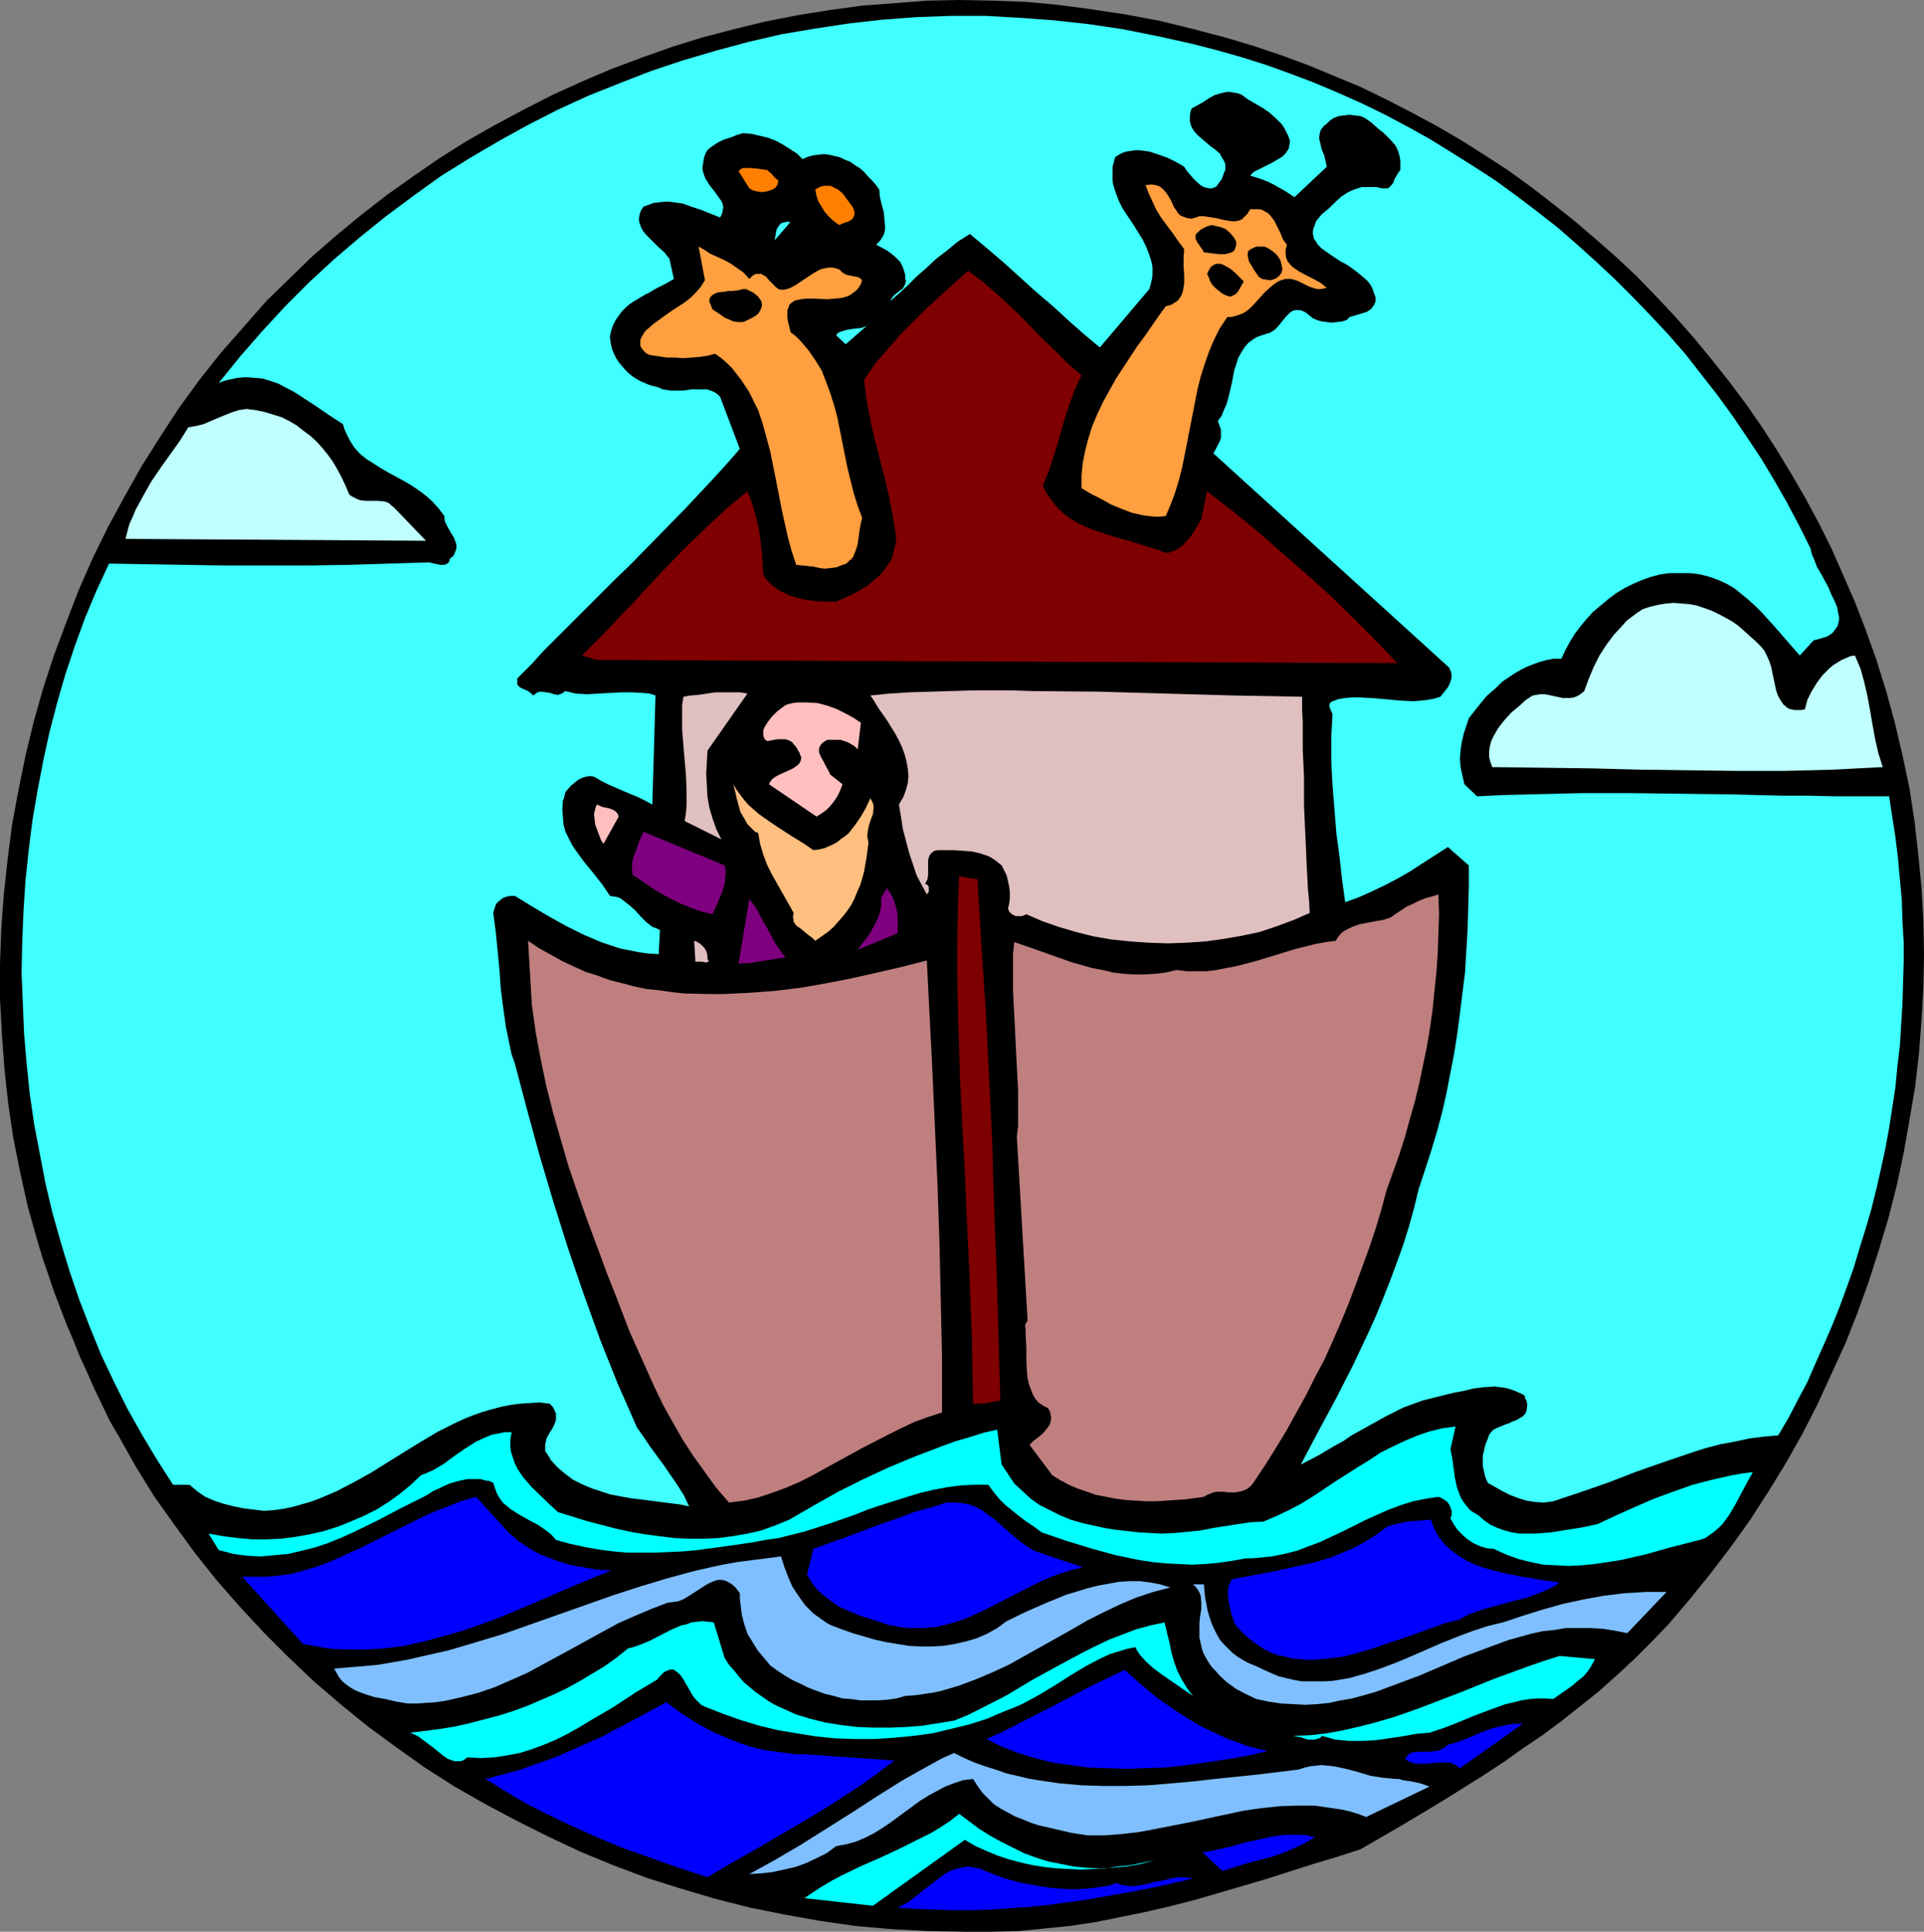 <?xml version="1.0" encoding="UTF-8" standalone="no"?>
<svg
   version="1.0"
   width="129.766mm"
   height="130.268mm"
   id="svg42"
   sodipodi:docname="Noah's Ark 17.wmf"
   xmlns:inkscape="http://www.inkscape.org/namespaces/inkscape"
   xmlns:sodipodi="http://sodipodi.sourceforge.net/DTD/sodipodi-0.dtd"
   xmlns="http://www.w3.org/2000/svg"
   xmlns:svg="http://www.w3.org/2000/svg">
  <rect width="100%" height="100%" fill="#808080" stroke="none"/>
  <sodipodi:namedview
     id="namedview42"
     pagecolor="#ffffff"
     bordercolor="#000000"
     borderopacity="0.25"
     inkscape:showpageshadow="2"
     inkscape:pageopacity="0.0"
     inkscape:pagecheckerboard="0"
     inkscape:deskcolor="#d1d1d1"
     inkscape:document-units="mm" />
  <defs
     id="defs1">
    <pattern
       id="WMFhbasepattern"
       patternUnits="userSpaceOnUse"
       width="6"
       height="6"
       x="0"
       y="0" />
  </defs>
  <path
     style="fill:#000000;fill-opacity:1;fill-rule:evenodd;stroke:none"
     d="m 475.265,159.647 2.909,8.079 2.586,8.241 2.262,8.241 1.939,8.241 1.778,8.402 1.293,8.402 0.97,8.564 0.808,8.402 0.485,8.402 0.162,8.564 -0.162,8.402 -0.485,8.564 -0.646,8.402 -0.97,8.402 -1.454,8.564 -1.454,8.241 -1.778,8.402 -2.101,8.241 -2.424,8.079 -2.586,8.079 -2.909,8.079 -3.07,7.756 -3.555,7.756 -3.555,7.756 -3.878,7.595 -4.202,7.433 -4.363,7.11 -4.686,7.271 -4.848,6.787 -5.171,6.787 -5.333,6.625 -5.494,6.463 -4.202,4.363 -4.363,4.363 -4.525,4.201 -4.525,4.04 -4.848,3.878 -4.686,3.716 -5.01,3.716 -5.01,3.393 -5.01,3.555 -5.171,3.393 -10.342,6.463 -10.504,6.302 -10.342,5.979 -5.979,1.939 -5.979,1.777 -12.12,3.878 -12.12,3.555 -6.141,1.777 -6.302,1.616 -6.302,1.454 -6.302,1.293 -6.464,1.293 -6.464,0.97 -6.464,0.646 -6.626,0.646 -6.787,0.162 h -6.787 l -9.211,-0.162 -9.373,-0.485 -9.211,-0.808 -9.05,-1.293 -9.05,-1.616 -8.888,-1.777 -8.888,-2.262 -8.726,-2.585 -8.726,-2.747 -8.565,-3.232 -8.242,-3.393 -8.242,-3.878 -8.08,-4.04 -7.918,-4.201 -7.918,-4.524 -7.595,-4.848 -7.272,-5.171 -7.272,-5.332 -6.949,-5.656 -6.787,-5.817 -6.464,-6.14 -6.302,-6.302 -6.141,-6.625 -5.818,-6.625 -5.656,-7.11 -5.171,-7.11 -5.171,-7.271 -4.686,-7.595 -4.363,-7.756 -2.262,-3.878 -3.878,-8.079 -1.778,-4.04 -1.939,-4.201 -1.616,-4.04 -1.778,-4.201 -1.616,-4.201 -1.616,-4.201 -1.454,-4.363 -1.454,-4.201 L 9.534,316.224 7.11,307.66 5.171,298.935 3.394,290.047 2.101,281.322 1.131,272.434 0.485,263.547 0,254.66 v -8.887 l 0.323,-8.887 0.646,-8.887 0.97,-8.887 1.131,-8.887 1.616,-8.726 1.778,-8.726 2.101,-8.726 2.424,-8.564 2.747,-8.402 3.07,-8.241 3.232,-8.402 3.555,-8.079 3.878,-7.918 4.202,-7.756 4.363,-7.756 4.686,-7.433 4.848,-7.433 5.171,-7.11 5.494,-6.948 5.818,-6.625 5.818,-6.625 5.818,-5.656 5.979,-5.817 6.141,-5.332 6.464,-5.332 6.464,-5.009 6.626,-4.686 6.787,-4.686 6.949,-4.363 7.11,-4.04 7.272,-3.878 7.272,-3.716 7.434,-3.393 7.595,-3.232 7.757,-2.909 7.757,-2.747 7.757,-2.424 8.08,-2.101 7.918,-1.939 8.242,-1.616 8.08,-1.293 8.242,-1.131 8.403,-0.646 8.403,-0.646 L 244.662,0 l 8.565,0.162 8.403,0.323 8.565,0.808 8.403,1.131 8.565,1.293 8.565,1.616 8.565,2.101 8.565,2.262 6.949,2.101 6.787,2.262 6.949,2.585 6.626,2.747 6.626,2.747 6.626,3.232 6.302,3.232 6.302,3.393 6.141,3.555 6.141,3.878 5.979,3.878 5.818,4.201 5.656,4.363 5.494,4.363 5.494,4.686 5.333,4.686 5.171,4.848 5.01,5.171 4.848,5.171 4.686,5.332 4.525,5.494 4.363,5.494 4.363,5.817 4.04,5.817 3.878,5.979 3.717,6.14 3.555,6.14 3.394,6.302 3.232,6.463 2.909,6.625 2.909,6.625 z"
     id="path1" />
  <path
     style="fill:#3fffff;fill-opacity:1;fill-rule:evenodd;stroke:none"
     d="m 461.529,139.772 0.323,1.454 0.646,1.454 0.646,1.777 0.97,1.616 1.939,3.555 0.808,1.939 0.808,1.616 0.646,1.616 0.323,1.777 0.162,0.646 v 0.808 l -0.162,0.646 -0.162,0.808 -0.323,0.485 -0.485,0.646 -0.485,0.646 -0.646,0.485 -0.808,0.485 -0.97,0.323 -1.131,0.323 -1.293,0.323 -3.555,3.878 -3.232,-3.716 -3.232,-3.716 -3.232,-3.555 -1.616,-1.616 -1.778,-1.616 -1.778,-1.454 -1.778,-1.454 -1.939,-1.131 -2.101,-0.97 -2.262,-0.808 -2.424,-0.646 -2.586,-0.323 h -2.747 -2.424 l -2.424,0.323 -2.424,0.646 -2.262,0.808 -2.262,0.97 -2.262,1.131 -2.101,1.293 -1.939,1.454 -1.939,1.616 -1.939,1.616 -1.616,1.777 -1.616,1.939 -1.454,1.939 -1.293,2.101 -1.131,2.101 -0.97,2.101 h -1.939 l -1.778,0.323 -1.778,0.485 -1.778,0.646 -1.616,0.646 -1.616,0.808 -1.616,0.97 -1.454,0.97 -1.454,0.97 -1.293,1.293 -2.747,2.424 -2.262,2.747 -2.262,2.909 -0.646,1.939 -0.646,1.939 -0.485,2.101 -0.323,2.101 -0.162,2.262 0.162,2.101 0.485,2.262 0.485,2.101 3.232,3.07 6.787,-0.323 6.626,-0.162 6.626,-0.162 6.464,-0.162 h 12.766 l 12.766,0.162 12.766,0.162 12.928,0.323 h 6.626 l 6.787,0.162 h 6.787 7.11 l 0.808,5.332 0.808,5.171 0.646,5.332 0.485,5.332 0.485,5.171 0.162,5.494 0.323,5.171 v 5.332 l -0.323,10.665 -0.323,5.171 -0.323,5.332 -0.646,5.332 -0.485,5.171 -0.808,5.332 -0.808,5.171 -0.97,5.332 -1.131,5.171 -1.131,5.009 -1.293,5.171 -1.454,5.009 -1.616,5.171 -1.454,4.848 -1.778,5.009 -1.778,4.848 -1.939,4.848 -2.101,4.848 -2.101,4.686 -2.101,4.848 -2.424,4.524 -2.424,4.686 -2.586,4.363 -3.717,0.323 -3.717,0.485 -3.717,0.808 -3.555,0.646 -3.717,0.97 -3.555,1.131 -7.11,2.424 -6.949,2.424 -7.11,2.747 -6.949,2.424 -7.272,2.424 -1.131,0.162 -1.293,0.162 -2.262,-0.162 -2.101,-0.323 -2.101,-0.646 -2.101,-0.808 -1.939,-0.97 -3.717,-2.101 -0.646,-1.454 -0.323,-1.454 -0.323,-1.454 v -1.293 -1.293 l 0.323,-1.293 0.323,-1.454 0.646,-1.616 0.323,-0.97 0.485,-0.646 0.646,-0.646 0.97,-0.485 1.939,-0.808 0.97,-0.323 0.97,-0.485 0.97,-0.323 0.808,-0.485 0.808,-0.485 0.646,-0.646 0.323,-0.808 0.162,-1.131 v -0.646 l -0.162,-0.646 -0.323,-0.646 -0.162,-0.808 -1.293,-0.646 -1.131,-0.485 -1.293,-0.485 -1.293,-0.323 -1.293,-0.162 -1.293,-0.162 -2.747,0.162 -2.586,0.323 -2.747,0.646 -2.586,0.485 -2.586,0.646 -2.586,0.646 -2.586,0.646 -4.848,1.777 -2.262,1.131 -2.262,1.131 -4.363,2.424 -4.363,2.424 -2.101,1.454 -2.101,1.131 -4.363,2.585 -4.363,2.262 4.525,-8.564 4.525,-8.402 4.363,-8.564 4.04,-8.564 1.939,-4.363 1.778,-4.363 1.778,-4.524 1.616,-4.363 1.616,-4.524 1.454,-4.686 1.293,-4.686 1.131,-4.686 1.616,-4.848 1.616,-5.009 1.454,-4.848 1.293,-4.848 1.131,-5.009 0.97,-5.009 0.97,-5.009 0.808,-5.171 0.646,-5.009 0.646,-5.171 0.646,-5.171 0.323,-5.332 0.323,-5.332 0.162,-5.494 0.162,-5.494 v -5.656 l -5.333,-4.686 -6.302,4.04 -3.232,2.101 -3.07,1.777 -3.394,1.777 -3.394,1.616 -3.232,1.454 -3.555,1.293 -0.808,-5.817 -0.646,-5.817 -0.808,-5.979 -0.485,-6.14 -0.485,-5.979 -0.323,-6.14 v -6.14 l 0.323,-5.979 -0.323,-0.646 -0.323,-0.808 -0.162,-0.485 v -0.323 l 0.162,-0.485 0.323,-0.323 1.616,-0.646 1.778,-0.323 1.778,-0.162 h 1.778 l 3.555,0.162 3.555,0.323 3.555,0.323 3.394,0.162 1.778,-0.162 1.616,-0.162 1.778,-0.323 1.616,-0.485 1.293,-1.616 0.646,-0.808 0.485,-0.97 0.323,-0.97 0.162,-0.97 -0.162,-0.97 -0.485,-1.131 -60.115,-54.616 0.646,-1.131 0.485,-0.97 0.485,-0.97 0.323,-0.808 v -0.97 -1.131 l -0.323,-0.97 -0.485,-1.293 0.97,-1.293 0.646,-1.616 0.646,-1.454 0.485,-1.777 0.808,-3.393 0.646,-3.393 0.485,-1.454 0.485,-1.616 0.808,-1.454 0.808,-1.293 0.97,-1.131 1.293,-0.97 0.808,-0.485 0.808,-0.323 0.97,-0.323 0.97,-0.323 0.646,-0.162 0.808,-0.485 0.646,-0.485 0.485,-0.485 2.262,-2.747 0.485,-0.485 0.646,-0.646 0.646,-0.323 0.646,-0.162 h 0.808 l 0.808,0.162 0.97,0.485 0.97,0.808 0.808,0.646 1.131,0.485 1.131,0.323 1.293,0.162 1.131,0.162 1.454,-0.162 1.293,-0.162 1.131,-0.323 0.485,-0.485 0.323,-0.323 1.131,-0.323 2.101,-0.646 1.131,-0.323 0.97,-0.646 0.323,-0.323 0.323,-0.485 0.323,-0.485 0.323,-0.808 v -0.97 l -0.323,-0.808 -0.323,-0.97 -0.323,-0.808 -0.485,-0.808 -0.646,-0.808 -1.454,-1.293 -1.616,-1.293 -1.778,-1.293 -0.808,-0.485 -0.97,-0.485 -1.778,-1.131 -1.616,-1.131 -1.616,-1.131 -1.131,-1.131 -0.323,-0.646 -0.485,-0.646 -0.162,-0.646 -0.162,-0.646 v -0.808 l 0.162,-0.646 0.323,-0.808 0.323,-0.97 0.646,-0.808 0.808,-0.97 1.939,-1.616 0.808,-0.808 0.646,-0.646 1.616,-1.454 1.454,-0.97 0.97,-0.485 0.808,-0.323 0.97,-0.323 0.97,-0.323 h 1.131 1.131 1.454 l 1.454,0.323 h 0.485 0.485 0.485 l 0.323,-0.162 0.646,-0.646 0.485,-0.646 0.323,-0.97 0.485,-0.808 0.485,-0.808 0.485,-0.646 v -1.293 -1.131 l -0.162,-0.97 -0.323,-1.131 -0.323,-0.808 -0.485,-0.97 -1.293,-1.454 -1.616,-1.616 -1.616,-1.293 -1.616,-1.454 -1.616,-1.131 -1.131,-0.485 -1.454,-0.162 -1.293,-0.162 -1.454,0.162 -1.293,0.162 -1.293,0.485 -0.97,0.646 -0.808,0.808 -0.808,0.646 -0.485,0.646 -0.323,0.485 -0.162,0.646 -0.162,0.808 v 0.646 l 0.323,1.293 0.323,1.454 0.646,1.454 0.323,1.454 0.323,1.454 -8.242,7.756 -1.454,-0.97 -1.293,-0.808 -2.586,-1.454 -1.293,-0.646 -1.616,-0.646 -1.454,-0.485 -1.616,-0.485 0.485,-0.485 0.485,-0.485 1.616,-0.808 1.616,-0.808 1.616,-0.808 1.616,-0.97 0.808,-0.485 0.646,-0.646 0.485,-0.646 0.485,-0.808 0.162,-0.97 0.162,-0.97 -0.485,-1.293 -0.485,-0.97 -0.485,-0.97 -0.646,-0.97 -1.454,-1.454 -1.616,-1.454 -1.616,-1.131 -1.939,-1.131 -1.939,-1.131 -1.778,-1.293 -0.97,-0.323 -0.97,-0.162 -0.808,-0.162 h -0.97 l -1.454,0.323 -1.616,0.485 -1.454,0.808 -1.454,0.97 -2.909,1.616 -0.323,0.808 -0.162,0.97 v 0.646 0.808 l 0.162,0.646 0.162,0.646 0.646,1.131 0.97,1.131 1.131,0.97 2.262,1.939 1.131,0.808 1.131,0.97 0.646,1.131 0.646,1.131 0.162,0.646 v 1.293 l -0.323,0.646 -0.323,0.97 -0.323,0.808 -0.646,0.808 -0.646,0.97 -0.646,0.323 -0.646,0.162 h -0.646 l -0.646,-0.162 -0.646,-0.162 -0.646,-0.323 -1.131,-0.97 -0.97,-0.97 -0.97,-1.131 -0.808,-0.97 -0.485,-0.808 -1.939,-1.131 -2.262,-1.131 -2.262,-0.808 -2.424,-0.808 -1.293,-0.162 -1.131,-0.162 h -1.131 l -1.131,0.162 -1.131,0.162 -0.97,0.323 -0.97,0.485 -0.97,0.646 -0.323,1.293 -0.323,1.131 v 1.131 1.293 1.131 l 0.162,0.97 0.646,2.101 0.808,2.101 0.97,1.939 2.586,3.878 2.424,3.878 0.97,1.939 0.808,2.101 0.646,2.101 0.162,0.97 v 1.131 1.131 l -0.162,0.97 -0.323,1.293 -0.323,1.131 -12.605,14.866 -1.939,-1.616 -1.939,-1.616 -4.04,-3.555 -4.04,-3.716 -4.363,-3.716 -8.403,-7.595 -4.363,-3.716 -4.04,-3.393 -3.07,1.939 -2.747,2.262 -2.747,2.101 -2.586,2.424 -2.424,2.101 -1.131,1.131 -1.131,1.131 -2.262,2.101 -2.262,1.939 0.485,-0.808 0.485,-0.646 1.616,-1.293 0.646,-0.485 0.485,-0.808 0.323,-0.808 v -0.323 l -0.162,-0.485 v -0.808 l -0.162,-0.808 -0.485,-1.454 -0.646,-1.293 -1.131,-1.131 -1.131,-0.97 -1.131,-0.808 -1.454,-0.808 -1.293,-0.646 0.808,-0.808 0.485,-0.646 0.485,-0.808 0.323,-0.808 0.162,-0.808 v -0.97 l -0.162,-1.616 -0.162,-1.939 -0.485,-1.777 -0.485,-1.939 -0.162,-1.939 -0.808,-1.131 -0.97,-1.131 -1.131,-1.131 -0.97,-1.131 -1.131,-0.97 -1.293,-0.808 -1.131,-0.808 -1.293,-0.485 -1.293,-0.646 -1.454,-0.323 -1.293,-0.323 -1.293,-0.162 -1.454,0.162 -1.293,0.162 -1.293,0.323 -1.454,0.646 -1.454,-1.454 -1.778,-1.131 -1.778,-1.131 -1.778,-0.97 -2.101,-0.808 -2.101,-0.485 -2.101,-0.485 -2.101,-0.162 -1.616,0.485 -1.616,0.646 -1.616,0.485 -1.616,0.808 -1.454,0.97 -0.646,0.485 -0.646,0.646 -0.323,0.646 -0.323,0.808 -0.162,0.808 -0.162,0.97 -0.162,1.131 0.162,0.97 0.323,0.97 0.323,0.808 1.131,1.777 1.293,1.616 1.131,1.616 0.485,0.646 0.323,0.808 0.162,0.808 -0.162,0.808 -0.162,0.808 -0.485,0.97 -4.848,-1.939 -2.424,-0.808 -2.262,-0.808 -2.262,-0.323 -1.293,-0.162 h -1.131 l -1.293,0.162 -1.454,0.162 -1.293,0.485 -1.293,0.485 -0.646,0.97 -0.323,0.97 -0.162,0.97 v 0.808 l 0.323,0.97 0.323,0.808 0.485,0.808 0.646,0.808 1.454,1.454 1.616,1.616 1.616,1.454 1.293,1.616 1.131,5.171 -2.262,1.293 -2.586,1.293 -1.293,0.808 -1.293,0.646 -2.424,1.454 -1.293,0.808 -1.131,0.97 -0.97,0.97 -0.808,1.131 -0.808,1.131 -0.646,1.293 -0.485,1.454 -0.323,1.454 0.162,1.131 0.162,1.131 0.323,1.131 0.485,1.131 0.485,0.97 0.646,0.97 0.808,0.97 0.808,0.97 0.808,0.808 0.97,0.808 0.97,0.646 1.131,0.646 1.131,0.485 1.131,0.485 1.131,0.323 1.293,0.323 0.97,0.485 1.131,0.162 0.97,0.162 h 1.131 2.101 l 2.101,-0.323 h 1.939 0.97 0.97 l 0.97,0.323 0.808,0.323 0.808,0.485 0.808,0.808 5.01,13.25 -3.232,3.716 -3.394,3.716 -6.949,7.433 -7.272,7.433 -7.272,7.433 -3.717,3.555 -3.717,3.716 -7.272,7.271 -7.11,7.11 -3.394,3.716 -3.394,3.393 v 1.131 0.323 l 0.162,0.323 0.485,0.485 0.646,0.323 1.454,0.646 0.646,0.485 0.646,0.646 0.646,-0.485 0.485,-0.323 0.646,-0.162 h 0.485 l 1.131,0.162 0.97,0.162 0.97,0.323 0.97,0.162 0.485,-0.162 0.485,-0.162 0.485,-0.323 0.485,-0.323 1.293,0.323 1.454,0.323 2.747,0.162 2.747,-0.162 5.818,-0.323 h 2.909 l 2.909,0.162 1.616,0.162 1.454,0.485 -0.808,27.793 -1.778,-0.97 -1.939,-0.97 -3.555,-1.454 -3.717,-1.616 -1.939,-0.97 -1.939,-1.131 -0.97,-0.162 -1.131,0.162 -0.97,0.323 -0.97,0.485 -0.808,0.646 -0.97,0.808 -1.454,1.616 -0.323,1.293 -0.323,0.97 -0.162,2.262 0.162,1.939 0.162,1.939 0.485,1.777 0.808,1.616 0.808,1.616 0.97,1.454 2.101,2.909 2.262,2.747 2.424,3.07 0.97,1.454 0.97,1.454 0.97,0.162 0.97,0.162 0.808,0.323 0.808,0.646 1.454,1.131 1.454,1.293 1.293,1.454 1.454,1.454 1.616,1.293 0.97,0.323 0.97,0.485 -0.323,6.14 -2.586,-0.162 -2.424,-0.323 -2.424,-0.485 -2.424,-0.485 -2.424,-0.808 -2.424,-0.808 -2.262,-0.97 -2.262,-0.97 -4.525,-2.262 -4.363,-2.424 -4.363,-2.585 -4.202,-2.585 h -0.97 l -0.97,0.162 -0.97,0.323 -0.646,0.485 -0.808,0.646 -0.485,0.646 -0.323,0.97 -0.323,1.131 0.646,4.848 0.97,9.857 0.323,4.848 0.646,4.848 0.646,4.686 0.97,4.686 0.485,2.262 0.808,2.262 3.07,11.634 3.232,11.796 3.555,11.957 3.717,11.796 4.04,11.796 4.202,11.634 2.262,5.656 2.262,5.656 2.424,5.494 2.424,5.494 1.616,2.262 1.616,2.424 3.555,4.848 3.555,5.171 1.616,2.585 1.293,2.747 -2.262,-0.485 -2.586,-0.323 -5.01,-0.646 -5.171,-0.646 -2.586,-0.485 -2.586,-0.485 -2.424,-0.808 -2.424,-0.808 -2.262,-0.97 -2.262,-1.131 -1.939,-1.454 -1.939,-1.616 -1.778,-1.939 -0.646,-1.131 -0.808,-1.131 v -0.808 -0.97 l 0.162,-0.646 0.162,-0.808 0.808,-1.454 0.808,-1.293 0.646,-1.454 0.162,-0.646 v -0.646 -0.808 l -0.323,-0.808 -0.485,-0.97 -0.808,-0.808 -2.586,-0.323 -2.586,0.162 -2.424,0.162 -2.424,0.323 -2.424,0.485 -2.424,0.646 -2.262,0.646 -2.262,0.808 -2.424,0.97 -2.101,0.97 -4.525,2.262 -4.363,2.585 -4.202,2.585 -8.565,5.332 -4.363,2.424 -4.363,2.262 -2.262,0.97 -2.262,0.97 -2.262,0.808 -2.262,0.646 -2.262,0.646 -2.424,0.485 -2.424,0.323 -2.424,0.162 -2.586,-0.323 -2.586,-0.323 -2.424,-0.485 -2.586,-0.646 -2.424,-0.808 -2.262,-0.97 -0.97,-0.646 -1.131,-0.808 -0.97,-0.808 -0.97,-0.808 H 44.117 l -4.04,-6.302 -3.878,-6.463 -3.717,-6.625 -3.394,-6.787 -3.232,-6.787 -2.909,-7.11 -2.747,-7.11 -2.424,-7.11 -2.262,-7.433 -2.101,-7.433 -1.778,-7.433 -1.454,-7.595 -1.454,-7.595 -1.131,-7.756 -0.808,-7.756 -0.646,-7.595 -0.323,-7.756 -0.323,-7.756 0.162,-7.756 0.323,-7.918 0.485,-7.595 0.808,-7.756 0.97,-7.756 1.293,-7.595 1.454,-7.595 1.616,-7.433 1.939,-7.433 2.101,-7.271 2.424,-7.271 2.586,-7.11 2.909,-6.948 3.232,-6.948 9.696,0.162 10.019,0.162 10.181,0.162 h 10.181 10.342 l 10.504,-0.162 10.342,-0.323 10.342,-0.323 0.646,0.162 0.646,0.162 1.616,0.323 h 0.808 l 0.646,-0.162 0.646,-0.485 0.162,-0.485 0.162,-0.485 0.808,-0.646 0.323,-0.646 0.323,-0.808 0.162,-0.646 v -0.646 l -0.162,-0.646 -0.485,-1.293 -0.808,-1.293 -0.808,-1.454 -0.646,-1.293 -0.162,-0.808 v -0.646 l -1.454,-1.939 -1.616,-1.777 -1.616,-1.454 -1.939,-1.454 -1.939,-1.293 -1.939,-1.131 -3.878,-2.101 -1.939,-1.131 -1.778,-1.131 -1.778,-1.131 -1.616,-1.293 -1.454,-1.616 -1.131,-1.777 -0.97,-1.939 -0.485,-1.131 -0.323,-1.131 -3.717,-2.424 -3.555,-2.424 -3.717,-2.424 -1.778,-1.131 -1.939,-0.97 -1.778,-0.97 -1.939,-0.646 -2.101,-0.646 -1.939,-0.162 -2.262,-0.162 -2.101,0.162 -2.424,0.485 -1.131,0.323 -1.293,0.485 5.494,-6.787 5.656,-6.463 5.818,-6.302 6.141,-6.14 6.302,-5.817 6.626,-5.656 6.626,-5.332 6.949,-5.171 6.949,-5.009 7.272,-4.524 7.434,-4.363 7.595,-4.201 7.595,-3.878 7.757,-3.555 8.08,-3.232 7.918,-3.07 8.242,-2.747 8.242,-2.424 8.403,-2.262 8.403,-1.939 8.565,-1.454 8.565,-1.293 8.565,-0.97 8.726,-0.646 8.726,-0.323 h 8.726 l 8.726,0.485 8.726,0.646 8.888,0.97 8.726,1.293 8.888,1.777 8.726,1.939 6.302,1.616 6.302,1.777 6.141,1.939 6.302,2.262 5.979,2.262 6.141,2.585 5.818,2.585 5.979,2.909 5.818,3.07 5.818,3.232 5.494,3.393 5.656,3.555 5.494,3.555 5.333,3.878 5.333,4.04 5.171,4.04 5.01,4.363 4.848,4.363 4.848,4.524 4.686,4.686 4.525,4.686 4.525,4.848 4.363,5.009 4.04,5.171 4.04,5.171 3.878,5.332 3.717,5.494 3.555,5.332 3.394,5.656 3.232,5.656 3.07,5.817 z"
     id="path2" />
  <path
     style="fill:#ff7f00;fill-opacity:1;fill-rule:evenodd;stroke:none"
     d="m 198.445,46.052 -0.162,0.646 -0.162,0.485 -0.323,0.485 -0.323,0.323 -0.97,0.485 -1.131,0.323 -1.131,0.162 -1.293,-0.162 -1.131,-0.323 -0.808,-0.485 v 0 l -2.747,-4.363 0.485,-0.485 0.646,-0.323 h 0.808 0.97 l 1.939,0.162 2.101,0.323 h 0.323 l 0.323,0.323 0.808,0.646 0.808,0.97 z"
     id="path3" />
  <path
     style="fill:#ff9f3f;fill-opacity:1;fill-rule:evenodd;stroke:none"
     d="m 303.808,55.747 0.97,-0.323 0.97,-0.323 h 1.131 l 0.97,0.162 2.101,0.323 2.101,0.485 1.939,0.323 h 0.808 l 0.97,-0.162 0.808,-0.323 0.646,-0.646 0.808,-0.808 0.646,-1.131 h 1.131 1.131 l 0.808,0.162 0.808,0.485 0.646,0.323 0.646,0.646 0.97,1.293 0.808,1.616 0.808,1.616 0.646,1.616 0.97,1.293 -0.323,1.293 v 1.131 l 0.162,0.97 0.323,0.808 0.646,0.808 0.646,0.646 0.646,0.485 0.97,0.646 1.778,0.97 1.939,0.97 1.778,0.97 0.808,0.646 0.808,0.646 -0.808,0.162 -0.808,0.162 h -0.808 l -0.646,-0.162 -1.454,-0.485 -2.909,-1.454 -1.616,-0.485 h -0.808 -0.808 l -0.97,0.323 -0.808,0.323 -0.97,0.646 -0.808,0.646 -1.616,1.454 -1.293,1.454 -1.293,1.454 -1.293,1.293 -0.808,0.646 -0.808,0.485 -0.808,0.323 -0.97,0.323 -1.131,0.323 h -1.131 l -1.939,2.909 -1.454,2.909 -1.293,3.07 -1.131,3.232 -0.97,3.07 -0.808,3.232 -1.293,6.625 -0.646,3.232 -0.646,3.393 -1.293,6.463 -0.808,3.232 -0.97,3.232 -1.131,3.07 -1.293,3.07 -1.454,0.162 h -1.454 l -1.293,-0.162 -1.454,-0.162 -2.909,-0.646 -2.586,-0.97 -2.747,-1.131 -2.586,-1.454 -2.586,-1.293 -2.424,-1.454 v -3.232 l 0.323,-3.232 0.646,-3.232 0.808,-3.07 0.97,-3.07 1.293,-3.07 1.454,-3.07 1.616,-2.909 1.616,-2.909 1.778,-2.747 3.717,-5.656 1.939,-2.585 1.778,-2.585 1.778,-2.585 1.778,-2.424 1.293,-0.323 0.808,-0.485 0.97,-0.646 0.485,-0.646 0.485,-0.808 0.323,-0.97 0.162,-0.97 0.162,-0.97 v -2.101 l -0.162,-2.262 v -2.262 l 0.162,-2.101 -1.454,-1.939 -1.454,-2.101 -2.909,-3.878 -1.293,-2.101 -0.97,-2.101 -0.97,-2.101 -0.808,-2.101 1.454,-0.162 1.131,0.162 0.97,0.323 0.646,0.485 0.646,0.646 0.646,0.808 0.97,1.616 0.808,1.777 0.485,0.646 0.485,0.808 0.646,0.646 0.808,0.323 0.97,0.323 z"
     id="path4" />
  <path
     style="fill:#ff7f00;fill-opacity:1;fill-rule:evenodd;stroke:none"
     d="m 217.513,53 0.162,0.646 0.162,0.485 v 0.485 l -0.162,0.485 -0.323,0.646 -0.646,0.485 -0.646,0.323 -0.646,0.162 -0.808,0.323 -0.646,0.323 -0.97,-0.646 -0.97,-0.808 -0.97,-0.97 -0.97,-1.131 -0.646,-1.131 -0.808,-1.293 -0.485,-1.454 -0.323,-1.616 0.808,-0.485 0.808,-0.323 0.808,-0.162 h 0.646 0.808 l 0.646,0.323 0.646,0.323 0.646,0.323 1.131,0.97 0.97,1.293 0.97,1.293 z"
     id="path5" />
  <path
     style="fill:#3fffff;fill-opacity:1;fill-rule:evenodd;stroke:none"
     d="m 197.475,61.241 0.162,-0.97 0.162,-0.97 0.162,-0.808 0.485,-0.808 0.485,-0.646 0.646,-0.323 0.808,-0.162 h 1.131 z"
     id="path6" />
  <path
     style="fill:#000000;fill-opacity:1;fill-rule:evenodd;stroke:none"
     d="m 315.12,61.564 v 0.808 l -0.162,0.646 -0.162,0.485 -0.323,0.485 -0.485,0.323 -0.485,0.162 -1.293,0.323 h -1.293 l -1.454,-0.162 -1.293,-0.162 -1.293,-0.162 -0.323,-0.646 -0.485,-0.646 -0.97,-1.454 -0.323,-0.646 v -0.808 -0.323 l 0.323,-0.323 0.323,-0.323 0.323,-0.323 0.646,-0.485 0.646,-0.323 0.646,-0.323 0.646,-0.162 0.646,-0.162 0.646,0.162 1.454,0.323 1.293,0.485 1.131,0.97 0.97,1.131 z"
     id="path7" />
  <path
     style="fill:#000000;fill-opacity:1;fill-rule:evenodd;stroke:none"
     d="m 326.916,68.674 -0.323,0.97 -0.485,0.646 -0.808,0.646 -0.808,0.323 -0.808,0.162 -0.97,-0.162 -0.97,-0.162 -0.808,-0.485 -1.131,-1.616 -0.97,-1.616 -0.485,-0.808 -0.162,-0.808 -0.162,-0.808 0.162,-0.97 0.646,-0.485 0.646,-0.323 0.808,-0.323 h 0.646 0.646 0.808 l 0.646,0.323 0.646,0.323 0.646,0.485 0.646,0.485 0.485,0.485 0.485,0.646 0.485,0.808 0.162,0.646 0.162,0.808 z"
     id="path8" />
  <path
     style="fill:#ff9f3f;fill-opacity:1;fill-rule:evenodd;stroke:none"
     d="m 191.011,71.098 0.808,-0.808 0.808,-0.485 h 0.808 0.646 l 0.485,0.323 0.646,0.323 0.97,1.131 1.131,1.131 0.485,0.485 0.646,0.485 0.646,0.162 h 0.646 l 0.808,-0.162 0.97,-0.323 1.454,-0.808 1.454,-0.97 1.454,-0.97 1.454,-0.97 1.454,-0.808 0.808,-0.323 0.808,-0.162 0.808,-0.162 h 0.97 l 0.808,0.162 0.97,0.323 0.646,0.646 0.646,0.485 0.808,0.323 0.97,0.162 0.808,0.162 0.808,0.162 0.646,0.323 0.485,0.485 -0.323,0.97 -0.485,0.808 -0.646,0.808 -0.646,0.485 -0.646,0.485 -0.808,0.485 -1.616,0.485 -1.778,0.162 -1.939,0.162 -3.555,-0.162 h -1.778 l -1.454,0.162 -1.454,0.323 -0.485,0.323 -0.485,0.323 -0.485,0.485 -0.162,0.646 -0.323,0.646 v 0.808 0.97 l 0.162,1.131 0.323,1.293 0.323,1.454 1.293,0.97 1.131,1.131 1.131,1.293 0.97,1.131 1.778,2.585 1.616,2.585 1.131,2.909 1.131,3.07 0.97,3.07 0.808,3.07 1.293,6.463 1.293,6.463 0.808,3.232 0.808,3.232 0.97,3.07 1.131,3.07 -0.323,1.293 -0.323,1.777 -0.485,3.555 -0.485,1.616 -0.323,0.808 -0.323,0.808 -0.485,0.646 -0.646,0.485 -0.646,0.646 -0.97,0.323 -1.616,0.646 -1.454,0.162 -1.454,0.162 -1.293,-0.162 -1.454,-0.323 -1.454,-0.162 -1.454,-0.162 -1.616,-0.162 -1.131,-3.393 -0.97,-3.555 -0.808,-3.555 -0.808,-3.716 -1.454,-7.433 -1.454,-7.271 -0.97,-3.555 -0.97,-3.555 -1.131,-3.393 -1.616,-3.232 -0.808,-1.616 -0.97,-1.454 -0.97,-1.454 -1.131,-1.454 -1.131,-1.454 -1.293,-1.293 -1.454,-1.293 -1.616,-1.131 -1.778,0.485 -2.101,0.323 -2.101,0.162 -2.101,0.162 -2.101,-0.162 h -2.101 l -4.363,-0.646 -0.97,-0.485 -0.646,-0.646 -0.485,-0.646 -0.323,-0.646 V 87.418 86.772 l 0.162,-0.485 0.323,-0.646 0.808,-1.293 1.131,-0.97 1.131,-0.97 1.131,-0.808 1.778,-1.293 1.616,-1.131 3.232,-2.101 1.454,-1.131 1.293,-1.293 1.293,-1.454 1.131,-1.777 -1.616,-8.564 1.454,0.808 1.454,0.97 1.778,0.808 1.778,0.808 1.778,0.97 1.616,1.131 1.616,1.131 z"
     id="path9" />
  <path
     style="fill:#000000;fill-opacity:1;fill-rule:evenodd;stroke:none"
     d="m 317.059,71.744 -0.646,1.131 -0.646,1.131 -0.323,0.485 -0.485,0.485 -0.646,0.323 -0.646,0.323 -1.131,-0.323 -0.97,-0.485 -0.808,-0.646 -0.808,-0.646 -0.808,-0.808 -0.646,-0.97 -0.323,-0.97 -0.485,-0.97 0.485,-0.97 0.485,-0.808 0.485,-0.323 0.485,-0.323 0.646,-0.162 h 0.646 l 0.646,0.162 0.646,0.323 1.454,0.808 1.293,1.131 1.131,1.131 z"
     id="path10" />
  <path
     style="fill:#7f0000;fill-opacity:1;fill-rule:evenodd;stroke:none"
     d="m 275.689,95.659 -1.616,3.393 -1.293,3.555 -1.131,3.393 -1.131,3.716 -0.97,3.555 -1.131,3.555 -1.131,3.393 -1.454,3.555 1.131,2.262 1.293,1.777 1.454,1.777 1.616,1.454 1.778,1.293 1.939,1.131 2.101,0.97 2.101,0.808 4.363,1.454 4.686,1.293 4.525,1.454 2.262,0.646 2.101,0.808 h 0.646 l 0.808,-0.323 0.646,-0.162 0.646,-0.323 1.454,-0.97 1.131,-1.293 1.131,-1.293 0.97,-1.454 0.808,-1.454 0.808,-1.293 1.454,-7.11 6.302,4.848 6.141,5.009 6.302,5.494 6.302,5.494 6.141,5.494 5.979,5.817 5.818,5.817 5.494,5.817 -203.939,-0.808 -3.878,-1.131 5.333,-5.332 5.01,-5.332 2.747,-2.747 2.424,-2.747 5.171,-5.494 5.171,-5.332 5.333,-5.171 5.333,-5.009 2.909,-2.424 2.747,-2.262 0.97,2.424 0.808,2.585 0.646,2.585 0.646,2.747 0.323,2.747 0.323,2.747 0.162,2.585 0.162,2.747 0.646,1.131 0.97,0.97 0.808,0.808 1.131,0.808 0.97,0.646 1.131,0.485 1.293,0.646 1.131,0.323 2.586,0.646 2.586,0.323 2.747,0.162 h 2.586 l 2.586,-1.131 2.586,-1.293 2.586,-1.454 2.262,-1.939 1.131,-0.97 0.97,-1.131 0.808,-1.131 0.808,-1.131 0.646,-1.293 0.323,-1.454 0.323,-1.454 0.323,-1.616 -0.808,-5.171 -0.97,-5.171 -1.131,-5.009 -1.293,-4.848 -1.293,-5.171 -1.131,-4.848 -0.97,-5.171 -0.646,-5.171 2.909,-4.201 3.232,-3.716 3.07,-3.555 3.394,-3.393 3.232,-3.232 7.11,-6.463 3.555,-3.232 3.878,2.909 3.717,3.232 3.717,3.393 3.555,3.555 3.394,3.555 3.555,3.393 3.394,3.393 z"
     id="path11" />
  <path
     style="fill:#000000;fill-opacity:1;fill-rule:evenodd;stroke:none"
     d="m 194.081,76.753 0.162,0.97 -0.162,0.808 -0.323,0.646 -0.485,0.808 -0.646,0.485 -0.808,0.485 -0.646,0.323 -0.646,0.323 -0.646,0.323 -0.646,0.162 h -1.131 l -1.131,-0.162 -1.131,-0.485 -1.131,-0.485 -1.131,-0.808 -1.939,-1.293 -0.485,-1.131 -0.323,-0.808 v -0.646 l 0.323,-0.646 0.323,-0.323 0.485,-0.323 0.646,-0.323 0.646,-0.162 1.616,-0.162 0.808,-0.162 h 0.97 l 1.454,-0.162 0.646,-0.162 0.646,-0.162 h 0.808 l 0.646,0.323 0.646,0.323 0.646,0.323 1.131,0.97 z"
     id="path12" />
  <path
     style="fill:#3fffff;fill-opacity:1;fill-rule:evenodd;stroke:none"
     d="m 215.574,87.741 -2.424,-2.262 0.323,-0.485 0.485,-0.323 0.97,-0.323 1.131,-0.323 1.131,-0.162 1.293,-0.162 1.293,-0.162 1.131,-0.485 0.485,-0.323 0.485,-0.485 z"
     id="path13" />
  <path
     style="fill:#bfffff;fill-opacity:1;fill-rule:evenodd;stroke:none"
     d="m 89.041,126.037 0.646,0.485 0.646,0.323 0.646,0.323 0.808,0.323 1.454,0.162 h 3.07 l 1.616,0.162 0.646,0.162 0.646,0.323 0.485,0.485 0.646,0.485 8.242,8.564 -76.598,-0.485 0.485,-1.939 0.485,-1.777 0.808,-1.777 0.808,-1.939 1.939,-3.555 2.101,-3.716 2.424,-3.555 2.424,-3.393 2.424,-3.393 2.101,-3.393 1.939,-0.323 1.939,-0.485 3.394,-1.454 3.555,-1.454 1.939,-0.646 2.101,-0.323 2.424,0.323 2.262,0.485 2.101,0.646 2.101,0.646 1.939,0.97 1.939,1.131 1.616,1.293 1.778,1.293 1.616,1.454 1.454,1.616 1.454,1.777 1.293,1.777 1.131,1.939 1.131,2.101 0.97,2.101 z"
     id="path14" />
  <path
     style="fill:#bfffff;fill-opacity:1;fill-rule:evenodd;stroke:none"
     d="m 447.631,163.525 1.131,1.131 0.97,1.131 0.646,1.293 0.646,1.454 0.485,1.454 0.323,1.616 0.646,3.07 0.323,1.454 0.485,1.293 0.646,1.131 0.646,0.97 0.97,0.808 0.485,0.323 0.646,0.162 0.808,0.162 h 0.808 0.808 l 0.97,-0.162 0.646,-2.424 1.131,-2.262 1.293,-2.101 1.454,-1.939 1.778,-1.777 0.97,-0.808 2.101,-1.293 2.262,-0.97 1.131,-0.162 1.454,3.393 0.97,3.555 0.808,3.555 0.646,3.555 0.646,3.716 0.646,3.555 0.808,3.555 1.131,3.555 -6.302,0.323 -6.302,0.323 -12.443,0.323 H 442.622 l -12.282,-0.162 -12.282,-0.162 -12.443,-0.323 -12.443,-0.162 -12.766,-0.162 -0.485,-1.293 -0.323,-1.293 v -1.293 l 0.162,-1.293 0.323,-1.293 0.485,-1.131 0.646,-1.131 0.646,-1.131 1.616,-2.101 1.778,-1.939 1.939,-1.616 1.778,-1.616 0.97,-0.646 0.808,-0.485 0.97,-0.162 0.97,-0.162 h 0.97 l 0.97,0.162 3.717,0.808 h 0.97 0.97 l 0.97,-0.162 0.808,-0.323 0.808,-0.485 0.97,-0.808 1.131,-3.07 1.293,-3.07 1.454,-2.909 1.778,-2.747 1.939,-2.585 2.101,-2.262 1.131,-1.293 1.293,-0.97 1.293,-0.97 1.454,-0.97 1.939,-0.646 2.101,-0.485 1.939,-0.323 1.939,-0.162 2.101,0.162 1.939,0.162 1.778,0.323 1.939,0.646 1.778,0.646 1.778,0.808 1.778,0.97 1.778,0.97 1.616,1.131 1.454,1.293 1.616,1.454 z"
     id="path15" />
  <path
     style="fill:#dfbfbf;fill-opacity:1;fill-rule:evenodd;stroke:none"
     d="m 331.926,177.583 v 3.232 l 0.162,3.232 v 6.948 l 0.323,7.11 v 7.11 l 0.323,7.271 0.323,7.11 0.323,6.625 0.323,3.393 0.162,3.07 -4.04,1.777 -4.363,1.616 -4.363,1.454 -4.525,0.97 -4.686,0.808 -4.686,0.646 -4.848,0.323 -4.686,0.162 -4.848,-0.162 -4.686,-0.323 -4.686,-0.485 -4.686,-0.808 -4.525,-1.131 -4.363,-1.293 -4.202,-1.454 -4.04,-1.777 -0.646,0.323 -0.646,0.162 h -0.808 -0.646 l -0.646,-0.323 -0.485,-0.323 -0.485,-0.485 -0.323,-0.808 0.323,-1.293 0.162,-1.293 v -1.454 l -0.162,-1.454 -0.323,-1.454 -0.323,-1.454 -0.646,-1.293 -0.646,-1.293 -0.808,-0.646 -0.808,-0.646 -0.97,-0.646 -0.97,-0.485 -1.939,-0.646 -2.101,-0.485 -2.262,-0.162 -2.262,-0.162 h -4.202 l -0.808,0.162 -0.485,0.323 -0.485,0.485 -0.323,0.485 -0.162,0.485 -0.162,0.646 v 1.131 2.585 l -0.162,1.131 -0.323,0.646 -0.323,0.485 0.485,0.162 0.323,0.323 0.162,0.323 v 0.485 0.808 l -0.323,0.323 -0.162,0.323 -1.293,-2.424 -1.293,-2.424 -0.97,-2.909 -0.97,-2.909 -0.808,-3.07 -0.808,-3.07 -0.485,-3.232 -0.485,-2.909 1.131,-1.939 0.646,-1.777 0.485,-1.777 0.162,-1.777 -0.162,-1.777 -0.323,-1.939 -0.485,-1.777 -0.646,-1.777 -0.808,-1.777 -0.97,-1.777 -2.101,-3.393 -1.131,-1.616 -1.131,-1.616 -0.97,-1.616 -0.97,-1.454 4.848,-0.485 5.01,-0.323 5.333,-0.162 5.333,-0.162 5.333,-0.162 h 10.504 l 5.01,0.162 16.968,0.162 16.968,0.485 17.291,0.485 z"
     id="path16" />
  <path
     style="fill:#dfbfbf;fill-opacity:1;fill-rule:evenodd;stroke:none"
     d="m 180.345,191.318 -0.162,2.909 -0.162,2.909 0.162,3.07 0.162,2.909 0.485,2.747 0.808,2.747 0.97,2.747 0.646,1.293 0.646,1.293 -9.373,-4.686 0.323,-2.101 0.162,-1.939 v -1.939 -1.939 l -0.162,-3.878 -0.323,-3.716 -0.323,-3.878 -0.323,-3.878 v -2.101 -1.939 -2.101 l 0.323,-2.262 1.778,-0.323 2.101,-0.162 4.202,-0.646 h 2.101 2.101 2.101 l 1.939,0.323 z"
     id="path17" />
  <path
     style="fill:#ffbfbf;fill-opacity:1;fill-rule:evenodd;stroke:none"
     d="m 219.453,184.208 -0.808,6.787 -0.808,-0.808 -0.808,-0.485 -0.808,-0.485 -0.97,-0.323 -0.97,-0.323 h -1.131 -1.131 -1.131 l -0.808,0.485 -0.646,0.485 -0.323,0.485 -0.323,0.646 v 0.485 0.646 l 0.485,1.131 0.646,1.131 0.646,1.293 0.646,1.131 0.323,0.646 0.162,0.485 v -0.162 l 3.07,2.424 -0.485,1.293 -0.485,1.131 -0.646,1.131 -0.808,1.131 -0.808,0.97 -0.97,0.97 -1.131,0.808 -1.293,0.808 -12.12,-8.241 0.323,-0.646 0.485,-0.646 0.646,-0.485 0.808,-0.485 1.778,-0.808 1.778,-0.808 0.808,-0.485 0.646,-0.485 0.485,-0.485 0.323,-0.646 0.162,-0.808 -0.323,-0.808 -0.162,-0.485 -0.323,-0.485 -0.323,-0.646 -0.485,-0.646 -0.323,-0.323 -0.323,-0.485 -0.808,-0.485 -0.97,-0.323 h -0.97 -0.97 l -0.97,0.162 -0.97,0.162 -0.646,0.162 -0.646,-0.323 -0.323,-0.646 -0.162,-0.485 v -0.646 -0.646 l 0.323,-0.808 0.808,-1.293 1.131,-1.454 1.293,-1.293 1.293,-0.97 0.646,-0.485 0.646,-0.323 1.293,-0.323 1.293,-0.162 h 1.293 1.293 l 2.586,0.162 2.424,0.646 2.262,0.808 2.262,1.131 2.101,1.131 z"
     id="path18" />
  <path
     style="fill:#ffbf7f;fill-opacity:1;fill-rule:evenodd;stroke:none"
     d="m 207.333,216.687 1.293,-0.162 1.454,-0.323 1.131,-0.485 1.131,-0.485 1.131,-0.646 0.97,-0.808 0.97,-0.646 0.97,-0.808 1.616,-2.101 1.454,-2.101 1.293,-2.262 1.131,-2.424 0.323,0.646 0.323,0.646 0.162,0.646 v 0.646 l -0.162,1.454 -0.485,1.293 -0.485,1.454 -0.323,1.454 -0.162,1.454 0.162,0.808 0.162,0.808 -0.485,3.716 -0.646,3.716 -0.485,1.777 -0.485,1.616 -0.808,1.777 -0.646,1.616 -0.808,1.616 -0.97,1.454 -1.131,1.454 -1.293,1.454 -1.131,1.293 -1.454,1.293 -1.616,1.131 -1.616,1.131 -0.808,-0.808 -1.131,-0.808 -1.939,-1.616 -0.97,-0.646 -0.646,-0.97 -0.162,-1.131 v -0.485 l 0.162,-0.646 -2.747,-4.848 -2.747,-4.848 -1.293,-2.585 -0.97,-2.585 -0.808,-2.747 -0.485,-2.747 -0.808,-0.323 -0.646,-0.646 -1.293,-1.293 -0.808,-1.454 -0.97,-1.616 -0.485,-1.777 -0.485,-1.777 -0.808,-3.555 0.808,1.454 0.97,1.293 0.97,1.293 1.131,1.293 2.586,2.262 2.747,1.939 2.909,1.939 2.747,1.777 2.909,1.777 z"
     id="path19" />
  <path
     style="fill:#ffbfbf;fill-opacity:1;fill-rule:evenodd;stroke:none"
     d="m 157.721,208.123 -3.878,6.948 -0.646,-0.97 -0.485,-1.293 -0.485,-1.293 -0.485,-1.293 -0.162,-1.293 -0.162,-1.454 0.323,-1.293 0.162,-0.646 0.323,-0.485 0.646,0.323 0.808,0.323 0.808,0.162 0.808,0.162 0.808,0.323 0.646,0.323 0.646,0.646 0.162,0.323 z"
     id="path20" />
  <path
     style="fill:#7f007f;fill-opacity:1;fill-rule:evenodd;stroke:none"
     d="m 184.709,220.565 0.323,1.616 -0.162,1.616 -0.162,1.616 -0.485,1.616 -1.293,3.07 -1.293,2.909 -2.747,-0.646 -2.747,-0.97 -2.747,-1.131 -2.586,-1.293 -2.424,-1.293 -2.586,-1.616 -2.262,-1.616 -2.262,-1.454 -0.162,-1.616 v -1.293 l 0.323,-1.454 0.485,-1.293 0.97,-2.747 1.131,-2.585 z"
     id="path21" />
  <path
     style="fill:#7f0000;fill-opacity:1;fill-rule:evenodd;stroke:none"
     d="m 249.187,224.12 0.97,16.643 1.131,16.643 0.808,16.482 0.808,16.482 0.485,16.482 0.646,16.482 0.485,16.805 0.485,16.805 -1.778,0.323 -1.616,0.323 -1.778,0.162 h -0.808 -0.97 l -0.162,-8.564 -0.162,-8.564 -0.646,-16.967 -0.808,-16.805 -0.323,-8.241 -0.485,-8.402 -0.808,-16.643 -0.485,-16.805 -0.162,-8.402 v -8.241 l 0.162,-8.402 0.323,-8.402 z"
     id="path22" />
  <path
     style="fill:#7f007f;fill-opacity:1;fill-rule:evenodd;stroke:none"
     d="m 228.825,237.855 -10.181,4.201 0.97,-1.293 1.131,-1.454 1.131,-1.616 0.97,-1.777 0.808,-1.616 0.646,-1.777 0.323,-1.777 v -0.97 -0.97 l 1.454,-2.424 0.808,1.131 0.646,1.131 0.485,1.293 0.485,1.616 0.323,1.616 v 1.616 1.454 z"
     id="path23" />
  <path
     style="fill:#bf7f7f;fill-opacity:1;fill-rule:evenodd;stroke:none"
     d="m 366.67,227.998 0.162,5.009 -0.162,4.848 -0.162,4.848 -0.323,4.848 -0.485,4.686 -0.485,4.848 -0.646,4.686 -0.808,4.848 -0.97,4.686 -0.97,4.686 -1.131,4.686 -1.293,4.524 -1.293,4.686 -1.454,4.524 -1.616,4.524 -1.616,4.524 -1.293,4.848 -1.454,4.848 -1.616,4.848 -1.778,4.848 -1.778,4.848 -1.778,4.686 -1.939,4.686 -2.101,4.848 -2.101,4.686 -2.424,4.524 -2.262,4.524 -2.586,4.686 -2.424,4.363 -2.747,4.524 -2.747,4.363 -2.909,4.363 -0.646,0.808 -0.808,0.646 -0.646,0.323 -0.808,0.323 -0.808,0.162 -0.808,0.162 h -1.616 l -1.616,-0.162 h -1.616 l -0.808,0.162 -0.808,0.323 -0.808,0.323 -0.808,0.485 -2.262,0.323 -2.424,0.323 -5.01,0.323 -2.424,0.162 h -2.586 l -2.586,-0.162 -2.586,-0.162 -2.586,-0.323 -2.424,-0.485 -2.586,-0.485 -2.262,-0.808 -2.424,-0.808 -2.262,-0.97 -2.101,-1.131 -2.101,-1.293 -5.818,-7.756 0.97,-0.97 1.293,-0.97 1.131,-0.97 0.97,-1.131 0.808,-1.131 0.162,-0.646 0.162,-0.646 v -0.646 l -0.162,-0.808 -0.162,-0.646 -0.485,-0.808 -1.293,-0.646 -1.131,-0.808 -0.808,-0.97 -0.646,-1.131 -0.485,-1.293 -0.485,-1.293 -0.323,-1.454 -0.162,-1.454 -0.162,-3.232 v -3.07 l -0.162,-3.07 v -1.454 l -0.162,-1.293 0.646,-1.131 -2.747,-46.86 0.323,-2.747 v -3.07 -5.979 l -0.323,-6.14 -0.323,-6.463 -0.323,-6.463 -0.323,-6.302 v -6.302 -3.07 l 0.323,-3.07 4.686,1.616 5.01,1.777 5.01,1.777 5.171,1.454 2.586,0.485 2.747,0.646 2.586,0.323 2.747,0.162 h 2.747 l 2.586,-0.162 2.747,-0.323 2.747,-0.646 2.586,0.323 h 2.586 2.424 l 2.586,-0.323 2.424,-0.485 2.586,-0.485 5.01,-1.293 10.019,-3.07 5.171,-1.293 2.586,-0.485 2.586,-0.323 0.485,-0.808 0.646,-0.808 0.646,-0.646 0.808,-0.485 1.616,-0.808 1.778,-0.646 4.202,-0.808 1.939,-0.323 1.939,-0.646 1.293,-0.97 1.293,-0.808 1.454,-0.97 1.454,-0.646 1.616,-0.808 1.616,-0.646 z"
     id="path24" />
  <path
     style="fill:#7f007f;fill-opacity:1;fill-rule:evenodd;stroke:none"
     d="m 200.222,243.995 -3.07,0.485 -3.07,0.485 -2.909,0.485 -2.909,0.162 2.747,-16.482 1.131,1.454 1.131,1.777 0.97,1.939 1.131,1.939 2.262,4.201 1.293,1.939 z"
     id="path25" />
  <path
     style="fill:#bf7f7f;fill-opacity:1;fill-rule:evenodd;stroke:none"
     d="m 236.259,244.803 1.454,28.762 1.293,28.924 0.485,14.381 0.323,14.381 0.323,14.381 v 14.381 l -3.555,1.131 -3.555,1.293 -3.394,1.616 -3.232,1.616 -6.626,3.393 -6.464,3.555 -6.464,3.555 -3.232,1.616 -3.394,1.454 -3.555,1.293 -3.394,1.131 -3.555,0.808 -3.878,0.485 -3.232,-3.716 -2.909,-4.04 -2.909,-4.04 -2.747,-4.201 -2.586,-4.524 -2.424,-4.363 -2.262,-4.686 -2.101,-4.686 -2.101,-4.686 -2.101,-4.686 -3.717,-9.695 -1.939,-4.848 -1.778,-4.848 -3.555,-9.534 -2.262,-6.463 -2.262,-6.625 -1.939,-6.625 -1.939,-6.787 -1.778,-6.948 -1.454,-6.948 -1.293,-6.948 -0.97,-6.948 -0.97,-16.32 2.909,1.939 2.909,1.616 2.909,1.616 3.07,1.454 2.909,1.293 3.07,0.97 3.07,1.131 3.232,0.808 3.07,0.808 3.07,0.646 3.232,0.323 3.232,0.485 3.232,0.323 6.464,0.162 h 3.394 l 6.464,-0.323 6.626,-0.485 6.626,-0.808 6.464,-1.131 6.626,-1.293 6.464,-1.454 6.302,-1.454 z"
     id="path26" />
  <path
     style="fill:#dfbfbf;fill-opacity:1;fill-rule:evenodd;stroke:none"
     d="m 180.345,244.48 0.162,0.162 0.162,0.162 -0.162,0.323 -0.323,0.162 h -0.485 l -0.646,-0.162 h -0.646 -0.646 -0.485 l -0.323,-5.332 0.485,0.162 0.646,0.323 0.646,0.485 0.646,0.646 0.485,0.646 0.323,0.808 0.162,0.808 z"
     id="path27" />
  <path
     style="fill:#00ffff;fill-opacity:1;fill-rule:evenodd;stroke:none"
     d="m 369.74,369.386 0.485,2.424 0.323,2.424 0.323,2.424 0.485,2.262 0.808,2.262 0.485,0.97 0.646,0.97 0.646,0.808 0.808,0.97 0.97,0.646 1.131,0.646 1.454,1.293 1.616,1.131 1.778,0.808 1.778,0.646 1.939,0.485 1.939,0.323 h 1.939 2.101 l 4.04,-0.323 4.04,-0.646 4.04,-0.646 3.717,-0.808 4.848,-2.262 4.686,-2.101 4.848,-2.101 4.848,-1.777 5.01,-1.777 5.01,-1.293 5.01,-1.131 2.747,-0.485 2.586,-0.323 -1.454,2.585 -1.454,2.747 -1.454,2.747 -1.616,2.747 -0.808,1.131 -0.97,1.293 -0.97,0.97 -1.131,0.97 -1.131,0.808 -1.131,0.808 -1.454,0.485 -1.293,0.323 -6.302,1.616 -6.302,1.777 -6.464,1.454 -3.232,0.485 -3.232,0.485 -3.232,0.323 -3.232,0.162 -3.232,-0.162 -3.232,-0.162 -3.232,-0.646 -3.232,-0.808 -3.07,-1.131 -3.232,-1.454 -1.778,-0.162 -1.616,-0.485 -1.778,-0.808 -1.454,-0.97 -1.293,-1.131 -1.293,-1.293 -0.97,-1.454 -0.808,-1.454 0.323,-0.97 V 385.06 l -0.323,-0.808 -0.323,-0.808 -0.485,-0.646 -0.646,-0.485 -0.808,-0.485 -0.808,-0.323 -3.232,0.485 -3.232,0.646 -3.07,0.97 -3.07,1.131 -2.909,1.293 -2.909,1.293 -5.818,2.909 -5.818,2.747 -3.07,1.131 -2.909,1.131 -3.232,0.808 -3.232,0.646 -3.232,0.323 -1.778,0.162 h -1.616 l -3.555,0.646 -3.394,0.485 -3.394,0.323 -3.394,0.162 -3.232,-0.162 -3.232,-0.162 -3.394,-0.323 -3.232,-0.485 -3.232,-0.646 -3.07,-0.646 -6.464,-1.777 -6.302,-1.939 -6.141,-2.101 -1.939,-1.454 -1.939,-1.293 -1.939,-1.454 -3.394,-2.747 -1.616,-1.616 -1.454,-1.777 -1.293,-1.777 h -3.717 l -3.394,0.162 -3.555,0.485 -3.394,0.646 -3.394,0.808 -3.232,0.97 -6.626,2.101 -3.394,1.131 -3.232,1.293 -6.464,2.262 -6.626,2.101 -3.232,0.808 -3.232,0.808 -3.394,0.485 -3.394,0.646 -6.787,0.97 -7.11,0.97 -3.555,0.323 -3.555,0.162 -3.555,0.162 h -3.717 -3.555 l -3.555,-0.323 -3.717,-0.485 -3.555,-0.646 -3.717,-0.808 -3.555,-0.97 -0.97,-1.131 -1.131,-0.97 -2.262,-1.616 -2.424,-1.293 -2.586,-1.454 -2.262,-1.454 -0.97,-0.808 -0.97,-0.808 -0.808,-1.131 -0.646,-1.131 -0.485,-1.293 -0.485,-1.454 -0.97,-0.485 -1.131,-0.162 -1.131,-0.323 h -1.131 -2.262 l -2.262,0.485 -2.262,0.646 -2.101,0.97 -2.101,0.97 -1.778,1.131 -6.141,3.07 -6.141,3.232 -6.302,3.07 -3.232,1.454 -3.232,1.293 -3.394,1.131 -3.232,0.808 -3.394,0.808 -3.555,0.323 -3.394,0.323 -3.555,-0.162 -3.555,-0.485 -1.778,-0.485 -1.939,-0.485 -2.586,-4.201 3.717,0.646 3.717,0.485 3.717,0.323 h 3.717 l 3.717,-0.162 3.717,-0.485 3.555,-0.646 3.555,-0.808 3.555,-1.131 3.232,-1.293 3.394,-1.454 3.232,-1.616 3.07,-1.939 2.909,-2.101 2.747,-2.262 2.586,-2.424 1.616,-0.646 1.454,-0.646 2.747,-1.616 2.586,-1.939 2.586,-1.777 2.747,-1.777 1.293,-0.646 1.454,-0.646 1.616,-0.646 1.616,-0.323 1.616,-0.323 h 1.778 l -0.323,1.939 v 1.616 l 0.162,1.454 0.485,1.454 0.485,1.454 0.646,1.293 0.808,1.293 0.808,1.131 2.101,2.424 4.363,4.201 2.262,2.101 7.272,2.262 3.717,0.97 3.717,0.97 3.717,0.808 3.717,0.646 3.717,0.485 3.878,0.485 3.717,0.162 h 3.717 l 3.717,-0.162 3.717,-0.485 3.717,-0.646 3.555,-0.808 3.555,-1.293 3.555,-1.454 6.141,-3.555 6.302,-3.555 6.464,-3.232 6.626,-3.07 6.626,-2.747 6.787,-2.585 3.555,-1.293 3.394,-0.97 3.555,-1.131 3.555,-0.808 1.131,8.887 1.616,2.424 1.616,2.424 2.101,1.939 2.101,1.939 2.262,1.616 2.586,1.293 2.586,1.293 2.747,1.131 2.747,0.808 2.909,0.646 2.909,0.646 2.909,0.485 3.07,0.323 2.747,0.323 3.07,0.162 2.747,0.162 3.394,-0.162 3.394,-0.323 3.232,-0.323 3.232,-0.646 6.302,-0.97 3.232,-0.485 3.232,-0.162 3.394,-1.454 3.07,-1.454 3.07,-1.616 2.909,-1.777 5.818,-3.878 5.818,-3.716 2.909,-1.777 2.909,-1.939 2.909,-1.454 3.07,-1.454 3.07,-1.293 3.232,-1.131 3.232,-0.808 3.555,-0.485 z"
     id="path28" />
  <path
     style="fill:#0000ff;fill-opacity:1;fill-rule:evenodd;stroke:none"
     d="m 129.603,390.554 1.293,1.131 1.293,1.131 1.454,0.97 1.454,0.97 1.454,0.808 1.616,0.808 3.394,1.293 3.555,1.131 3.555,0.646 3.555,0.646 3.555,0.162 -9.373,3.878 -9.373,4.04 -9.534,4.04 -4.848,1.777 -4.686,1.616 -5.01,1.454 -4.848,1.293 -5.01,1.131 -5.01,0.646 -2.586,0.162 -2.424,0.162 h -2.586 l -5.333,-0.162 -2.586,-0.323 -2.586,-0.485 -2.747,-0.485 -15.514,-17.128 h 2.101 1.939 2.101 l 2.101,-0.162 3.878,-0.485 3.717,-0.97 3.717,-1.131 3.717,-1.454 3.555,-1.616 3.555,-1.616 7.11,-3.555 7.11,-3.555 3.717,-1.777 3.717,-1.454 3.717,-1.454 3.878,-1.131 z"
     id="path29" />
  <path
     style="fill:#0000ff;fill-opacity:1;fill-rule:evenodd;stroke:none"
     d="m 266.801,396.371 9.211,3.07 -3.232,0.808 -3.07,0.97 -3.232,1.293 -3.07,1.454 -11.958,6.14 -3.07,1.454 -3.07,1.293 -3.232,0.97 -3.232,0.808 -1.616,0.162 -1.778,0.162 h -1.778 -1.778 l -1.778,-0.162 -1.778,-0.323 -1.939,-0.323 -1.778,-0.646 -5.656,-1.777 -2.586,-1.131 -2.586,-1.131 -2.262,-1.616 -2.262,-1.777 -0.97,-0.97 -0.97,-1.131 -0.808,-1.293 -0.808,-1.293 1.616,-6.625 8.565,-3.07 8.565,-3.232 4.363,-1.454 4.202,-1.616 4.202,-1.131 4.04,-1.293 h 2.101 l 1.939,0.162 1.778,0.323 1.616,0.646 1.616,0.808 1.454,1.131 1.454,0.97 2.747,2.424 0.808,0.646 0.646,0.646 2.747,2.262 1.616,1.131 1.454,0.97 1.778,0.646 z"
     id="path30" />
  <path
     style="fill:#0000ff;fill-opacity:1;fill-rule:evenodd;stroke:none"
     d="m 364.731,387.322 0.485,1.293 0.485,1.131 1.131,2.101 1.454,1.777 1.778,1.616 1.778,1.293 2.101,1.293 2.101,0.97 2.262,0.808 2.424,0.646 2.424,0.646 4.848,0.97 4.848,0.808 2.424,0.323 2.262,0.323 -1.293,0.97 -2.747,1.293 -1.616,0.646 -3.232,1.131 -3.394,0.808 -3.394,0.97 -3.555,0.97 -3.394,1.131 -1.616,0.808 -1.454,0.808 -3.394,0.808 -3.555,1.293 -3.555,1.293 -3.717,1.293 -3.878,1.293 -3.717,1.293 -3.878,1.131 -3.717,0.97 -3.878,0.485 -1.778,0.162 -1.939,0.162 h -1.778 l -1.778,-0.162 -1.939,-0.162 -1.778,-0.485 -1.778,-0.323 -1.616,-0.646 -1.778,-0.808 -1.454,-0.97 -1.616,-1.131 -1.616,-1.293 -1.454,-1.454 -1.454,-1.616 -0.485,-1.454 -0.485,-1.454 -0.323,-1.454 -0.323,-1.454 -0.162,-1.454 v -1.454 l 0.323,-1.454 0.646,-1.293 10.342,-1.939 5.171,-1.131 5.01,-1.131 2.424,-0.646 2.586,-0.808 2.262,-0.97 2.424,-0.97 2.262,-1.131 2.262,-1.293 2.262,-1.454 2.101,-1.616 1.293,-0.646 1.454,-0.323 2.909,-0.646 z"
     id="path31" />
  <path
     style="fill:#7fbfff;fill-opacity:1;fill-rule:evenodd;stroke:none"
     d="m 212.019,414.307 2.586,0.97 2.747,0.97 2.747,0.808 2.747,0.808 2.909,0.646 2.909,0.485 2.909,0.485 3.07,0.162 h 2.909 l 2.909,-0.162 2.909,-0.485 2.909,-0.646 2.747,-0.808 2.586,-1.131 2.586,-1.454 2.424,-1.777 5.01,-2.424 5.171,-2.262 5.171,-2.101 2.747,-0.808 2.586,-0.808 2.586,-0.646 2.747,-0.485 2.586,-0.485 2.747,-0.162 h 2.586 l 2.586,0.323 2.586,0.485 2.586,0.808 -4.363,1.131 -4.363,1.454 -4.202,1.777 -4.04,1.939 -4.202,2.101 -3.878,2.262 -8.08,4.524 -4.04,2.262 -4.04,2.262 -4.202,1.939 -4.202,1.777 -4.363,1.616 -4.363,1.293 -2.262,0.485 -2.262,0.323 -2.262,0.323 -2.424,0.162 -2.262,0.646 -2.262,0.323 -2.262,0.162 h -2.424 -2.262 l -2.262,-0.323 -2.262,-0.162 -2.262,-0.646 -2.101,-0.485 -2.262,-0.808 -2.101,-0.808 -1.939,-0.97 -2.101,-0.97 -1.939,-1.131 -1.939,-1.293 -1.778,-1.293 -1.616,-1.939 -1.616,-1.939 -1.293,-2.101 -1.293,-2.101 -0.808,-2.424 -0.646,-2.424 -0.323,-2.747 -0.162,-1.293 v -1.454 l -0.485,-0.646 -0.646,-0.808 -0.485,-0.485 -0.646,-0.485 -1.131,-0.646 -1.131,-0.323 h -1.131 l -0.97,0.323 -1.131,0.485 -1.131,0.646 -2.262,1.454 -2.262,1.454 -1.131,0.646 -1.293,0.485 -1.293,0.162 -1.293,0.162 -4.202,1.616 -4.202,1.777 -4.04,1.777 -3.878,2.101 -7.918,4.363 -7.757,4.201 -3.878,2.101 -4.04,1.777 -4.04,1.777 -4.202,1.454 -4.363,1.131 -2.101,0.485 -2.262,0.485 -2.262,0.323 -2.424,0.162 -2.262,0.162 h -2.424 l -2.909,-0.485 -2.747,-0.646 -2.747,-0.485 -2.586,-0.808 -1.293,-0.485 -1.131,-0.485 -1.131,-0.646 -1.131,-0.808 -0.97,-0.808 -0.808,-0.97 -0.646,-1.131 -0.646,-1.131 3.717,-0.323 3.878,-0.323 3.555,-0.323 3.717,-0.646 3.717,-0.646 3.555,-0.808 7.11,-1.616 7.11,-2.101 6.949,-2.101 13.736,-4.848 13.736,-4.848 6.949,-2.262 6.949,-2.101 7.11,-1.939 3.555,-0.808 3.717,-0.808 3.555,-0.646 3.717,-0.485 3.878,-0.485 3.717,-0.485 0.808,2.585 0.97,2.585 1.131,2.585 1.616,2.424 1.616,2.262 2.101,2.101 1.131,0.808 1.131,0.808 1.131,0.808 z"
     id="path32" />
  <path
     style="fill:#7fbfff;fill-opacity:1;fill-rule:evenodd;stroke:none"
     d="m 306.878,403.804 0.323,3.393 0.323,1.616 0.323,1.777 0.485,1.616 0.485,1.454 0.646,1.454 0.646,1.293 0.808,1.454 0.97,1.131 1.131,1.131 1.131,1.131 1.293,0.97 1.293,0.808 1.454,0.808 1.616,0.646 2.101,0.97 2.101,0.97 1.939,0.808 1.939,0.485 2.101,0.485 1.939,0.323 h 2.101 1.939 1.939 l 2.101,-0.162 3.878,-0.646 4.04,-1.131 3.878,-1.293 3.878,-1.454 3.878,-1.616 7.757,-3.393 4.04,-1.616 3.878,-1.454 3.878,-1.293 4.04,-0.97 4.848,-1.616 5.171,-1.616 5.171,-1.454 5.171,-1.131 5.333,-0.97 5.333,-0.646 5.494,-0.323 h 2.586 2.586 v 0 l -10.019,10.503 -3.232,-0.646 -3.232,-0.485 -3.07,-0.162 h -3.07 -3.07 l -2.909,0.485 -3.07,0.323 -2.909,0.646 -2.909,0.808 -2.909,0.808 -5.656,2.101 -5.656,2.101 -5.656,2.424 -5.656,2.424 -5.656,2.101 -5.656,2.101 -2.909,0.808 -2.909,0.808 -2.909,0.485 -2.909,0.646 -3.07,0.323 -3.07,0.162 -3.07,-0.162 -3.07,-0.162 -3.232,-0.485 -3.07,-0.646 -2.747,-1.293 -2.424,-1.293 -2.262,-1.616 -1.939,-1.777 -0.97,-1.131 -0.97,-0.97 -0.808,-1.131 -0.646,-1.131 -0.646,-1.131 -0.485,-1.293 -0.323,-1.454 -0.323,-1.454 v -1.777 -1.777 l 0.162,-1.777 0.323,-1.939 V 408.49 l -0.162,-1.777 -0.323,-0.808 -0.323,-0.646 -0.646,-0.808 -0.646,-0.646 z"
     id="path33" />
  <path
     style="fill:#00ffff;fill-opacity:1;fill-rule:evenodd;stroke:none"
     d="m 184.709,422.548 1.131,1.777 1.293,1.454 1.293,1.616 1.293,1.454 2.909,2.424 3.232,2.262 1.616,0.97 1.778,0.808 1.778,0.808 1.778,0.808 3.717,1.131 3.878,0.97 4.04,0.646 4.04,0.485 4.202,0.162 h 4.202 l 4.202,-0.162 4.04,-0.323 4.04,-0.646 4.04,-0.646 3.555,-1.454 3.232,-1.616 6.626,-3.393 6.464,-3.878 6.464,-3.555 6.626,-3.555 3.232,-1.616 3.394,-1.616 3.394,-1.293 3.394,-1.293 3.555,-0.97 3.717,-0.808 0.646,2.747 0.646,2.585 0.485,2.424 0.646,2.262 0.808,2.262 1.131,2.262 1.293,2.101 0.808,1.131 0.808,0.97 -1.939,-1.293 -4.202,-2.909 -2.101,-1.454 -1.939,-1.454 -1.778,-1.616 -1.616,-1.777 -0.646,-0.97 -0.485,-0.97 -2.262,0.485 -2.101,0.646 -2.101,0.646 -2.101,0.97 -1.939,0.97 -2.101,1.131 -4.04,2.424 -4.04,2.585 -4.04,2.424 -4.202,2.262 -2.262,0.97 -2.101,0.808 -4.525,1.939 -4.525,1.454 -4.686,1.131 -4.686,1.131 -4.848,0.646 -5.01,0.485 -4.848,0.323 h -5.01 l -5.01,-0.162 -4.848,-0.485 -5.01,-0.808 -4.848,-0.808 -4.686,-1.131 -4.848,-1.454 -4.525,-1.616 -4.525,-1.777 -0.97,-0.485 -0.646,-0.646 -0.808,-0.808 -0.646,-0.808 -1.293,-2.262 -1.131,-1.939 -0.646,-0.97 -0.646,-0.646 -0.808,-0.646 -0.646,-0.323 -0.97,0.162 -0.323,0.162 -0.485,0.162 -0.485,0.323 -0.485,0.485 -0.646,0.646 -0.485,0.646 -5.656,3.393 -5.656,3.716 -5.818,3.393 -2.909,1.777 -2.909,1.616 -2.909,1.454 -3.07,1.293 -3.07,1.131 -3.07,0.97 -3.394,0.646 -3.232,0.485 -3.394,0.162 -3.394,-0.162 -0.808,0.646 -0.808,0.323 h -0.808 -0.808 l -0.97,-0.323 -0.808,-0.323 -0.97,-0.646 -0.808,-0.646 -1.778,-1.454 -1.939,-1.454 -1.939,-1.454 -0.97,-0.485 -1.131,-0.485 4.04,-0.485 3.717,-0.485 3.878,-0.646 3.555,-0.808 3.717,-0.97 3.717,-0.97 3.555,-1.131 3.555,-1.293 3.394,-1.454 3.394,-1.454 3.394,-1.616 3.232,-1.777 3.232,-1.939 3.232,-1.939 2.909,-2.101 3.07,-2.424 1.293,-0.323 1.454,-0.485 2.747,-1.131 5.333,-2.747 2.586,-1.131 1.454,-0.323 1.293,-0.485 1.454,-0.162 1.293,-0.162 1.454,0.162 1.454,0.162 z"
     id="path34" />
  <path
     style="fill:#00ffff;fill-opacity:1;fill-rule:evenodd;stroke:none"
     d="m 406.585,422.871 -0.97,1.777 -0.97,1.454 -1.131,1.293 -1.454,1.131 -1.293,1.131 -1.616,1.131 -3.232,2.262 -1.939,-0.162 h -2.101 l -1.939,0.162 -2.101,0.323 -1.939,0.485 -2.101,0.485 -4.04,1.454 -3.878,1.454 -3.878,1.616 -3.717,1.454 -3.878,1.293 -3.555,0.323 -3.555,0.646 -3.394,0.485 -3.394,0.485 -3.232,0.162 h -3.394 l -1.778,-0.162 -1.616,-0.162 -1.778,-0.485 -1.778,-0.485 -0.323,0.485 -0.485,0.162 -0.97,0.323 h -0.97 -0.808 l -1.939,-0.646 -0.97,-0.162 -0.808,-0.162 4.363,-0.162 4.202,-0.485 4.363,-0.808 4.202,-0.97 4.363,-1.131 4.363,-1.293 4.202,-1.454 4.363,-1.616 8.403,-3.232 8.403,-3.393 8.403,-3.07 4.202,-1.454 4.04,-1.293 z"
     id="path35" />
  <path
     style="fill:#0000ff;fill-opacity:1;fill-rule:evenodd;stroke:none"
     d="m 323.038,446.301 -4.04,0.97 -4.202,0.808 -4.202,0.646 -4.525,0.646 -4.686,0.646 -4.686,0.485 -4.848,0.162 -4.686,0.162 -4.848,-0.162 -4.848,-0.162 -4.686,-0.646 -4.525,-0.646 -4.525,-1.131 -4.202,-1.293 -2.101,-0.808 -2.101,-0.808 -1.939,-0.97 -1.939,-0.97 4.363,-1.939 4.363,-2.262 8.888,-4.524 8.888,-4.686 4.363,-2.101 4.363,-2.101 4.04,3.555 4.04,3.393 4.363,3.07 4.525,2.909 2.262,1.293 2.262,1.131 2.424,1.131 2.424,1.131 2.424,0.808 2.424,0.97 2.586,0.646 z"
     id="path36" />
  <path
     style="fill:#0000ff;fill-opacity:1;fill-rule:evenodd;stroke:none"
     d="m 205.07,447.109 22.947,1.616 -2.586,1.939 -2.586,1.939 -2.747,1.939 -2.909,1.939 -5.979,3.878 -6.141,3.716 -12.443,7.271 -6.302,3.555 -5.979,3.555 -7.434,-2.424 -7.272,-2.585 -7.272,-2.585 -6.949,-2.909 -7.11,-3.232 -6.949,-3.393 -3.394,-1.777 -3.394,-1.939 -3.394,-2.101 -3.394,-2.101 3.07,-0.808 3.07,-0.808 2.909,-0.808 3.07,-1.131 5.979,-2.101 5.818,-2.585 5.818,-2.585 5.494,-2.909 5.494,-2.909 5.333,-2.909 3.717,2.747 4.04,2.585 2.101,1.131 2.101,1.131 2.262,0.97 2.262,0.97 2.101,0.808 2.424,0.808 2.262,0.646 2.262,0.485 2.424,0.323 2.424,0.323 2.424,0.323 z"
     id="path37" />
  <path
     style="fill:#0000ff;fill-opacity:1;fill-rule:evenodd;stroke:none"
     d="m 372.164,450.664 -0.808,-0.646 -0.97,-0.485 -0.808,-0.323 h -0.808 -1.778 l -1.778,0.162 -1.616,0.162 h -1.778 -0.97 l -0.97,-0.323 -0.808,-0.323 -0.97,-0.646 0.485,-0.485 0.485,-0.646 0.485,-0.323 0.646,-0.162 1.293,-0.162 h 2.909 l 1.616,-0.162 0.808,-0.162 0.646,-0.323 0.808,-0.485 0.808,-0.646 2.262,-0.646 2.262,-0.808 2.262,-0.97 2.262,-0.97 2.424,-0.808 2.424,-0.646 2.586,-0.485 h 1.293 1.293 z"
     id="path38" />
  <path
     style="fill:#7fbfff;fill-opacity:1;fill-rule:evenodd;stroke:none"
     d="m 331.118,450.987 1.454,-0.485 1.454,-0.323 1.454,-0.162 1.454,-0.162 1.454,0.162 1.616,0.162 3.07,0.646 3.07,0.808 3.232,0.97 3.07,0.485 1.778,0.162 1.616,0.162 h 0.808 l 0.97,0.323 2.262,0.323 2.262,0.485 2.262,0.808 -16.16,7.756 -2.101,-0.808 -2.101,-0.646 -2.262,-0.485 -2.262,-0.323 -4.363,-0.646 h -4.525 l -4.525,0.162 -4.525,0.485 -4.525,0.646 -4.525,0.97 -9.05,1.939 -9.05,1.777 -4.363,0.808 -4.363,0.485 -4.202,0.323 h -4.202 l -4.202,-0.646 -4.202,-0.97 -4.202,-0.97 -1.939,-0.646 -1.939,-0.808 -2.101,-0.808 -1.778,-0.97 -1.778,-0.97 -1.778,-1.131 -1.454,-1.454 -1.454,-1.454 -1.293,-1.777 -1.131,-1.777 -2.586,0.323 -2.424,0.808 -2.101,0.808 -2.101,1.131 -2.101,1.131 -2.101,1.293 -7.918,5.817 -1.939,1.293 -2.101,1.293 -2.262,1.131 -2.262,0.97 -2.424,0.646 -2.586,0.485 -2.424,1.777 -2.586,1.293 -2.747,1.293 -2.747,0.97 -2.909,0.646 -2.909,0.646 -2.909,0.323 -2.909,0.162 3.232,-1.777 3.232,-1.777 6.626,-3.878 13.09,-8.241 6.464,-4.201 6.464,-4.04 6.626,-3.716 3.232,-1.777 3.232,-1.454 2.586,1.293 2.586,1.131 2.747,0.97 2.586,0.808 2.747,0.97 2.747,0.646 2.747,0.646 2.747,0.485 5.494,0.808 5.656,0.485 5.494,0.162 h 5.818 l 5.494,-0.162 5.818,-0.485 5.494,-0.485 5.656,-0.646 10.989,-1.131 5.333,-0.646 z"
     id="path39" />
  <path
     style="fill:#00ffff;fill-opacity:1;fill-rule:evenodd;stroke:none"
     d="m 294.435,474.094 -3.07,0.646 -3.232,0.646 -3.07,0.323 -3.232,0.485 -3.232,0.162 -3.07,0.162 -3.07,-0.162 -3.07,-0.162 -3.07,-0.323 -3.07,-0.485 -2.909,-0.646 -3.07,-0.808 -2.909,-0.97 -2.747,-1.131 -2.909,-1.293 -2.747,-1.616 -23.432,16.805 -17.453,-1.939 2.101,-1.454 2.262,-1.454 2.424,-1.454 2.424,-1.293 5.01,-2.424 5.171,-2.262 5.171,-2.424 5.171,-2.585 2.586,-1.293 2.424,-1.454 2.424,-1.616 2.262,-1.777 2.586,1.939 2.586,1.939 2.586,1.616 2.909,1.616 2.909,1.454 2.909,1.454 3.07,1.131 3.07,0.97 3.232,0.646 3.232,0.646 3.232,0.323 3.394,0.162 3.555,-0.162 3.394,-0.323 3.717,-0.646 z"
     id="path40" />
  <path
     style="fill:#0000ff;fill-opacity:1;fill-rule:evenodd;stroke:none"
     d="m 335.158,468.277 -2.747,1.616 -2.747,1.293 -2.747,1.131 -2.909,0.97 -6.141,1.616 -3.07,0.97 -3.232,0.97 -5.01,-4.686 3.394,-0.646 3.555,-0.808 3.394,-0.97 3.717,-0.808 3.555,-0.808 3.555,-0.485 h 1.939 1.778 l 1.778,0.162 z"
     id="path41" />
  <path
     style="fill:#0000ff;fill-opacity:1;fill-rule:evenodd;stroke:none"
     d="m 284.739,479.911 0.97,0.485 1.131,0.162 1.131,0.162 h 1.131 l 2.424,-0.323 2.424,-0.646 2.586,-0.485 2.586,-0.646 1.293,-0.162 h 1.293 l 1.293,0.162 1.131,0.162 -9.05,2.101 -9.373,1.777 -9.373,1.616 -4.686,0.646 -4.848,0.646 -4.686,0.485 -4.848,0.323 -4.686,0.323 -4.848,0.162 h -4.686 l -4.848,-0.162 -4.686,-0.162 -4.686,-0.323 1.293,-0.646 1.454,-0.808 1.293,-0.97 1.293,-0.97 1.293,-1.131 1.293,-0.97 2.747,-2.101 1.293,-0.97 1.454,-0.808 1.454,-0.485 1.454,-0.323 1.616,-0.323 1.616,0.323 1.778,0.323 0.808,0.485 0.97,0.323 3.717,1.454 4.04,1.131 4.202,0.808 4.202,0.646 4.363,0.323 h 2.101 l 2.101,-0.162 2.101,-0.162 2.101,-0.323 1.939,-0.323 z"
     id="path42" />
</svg>
